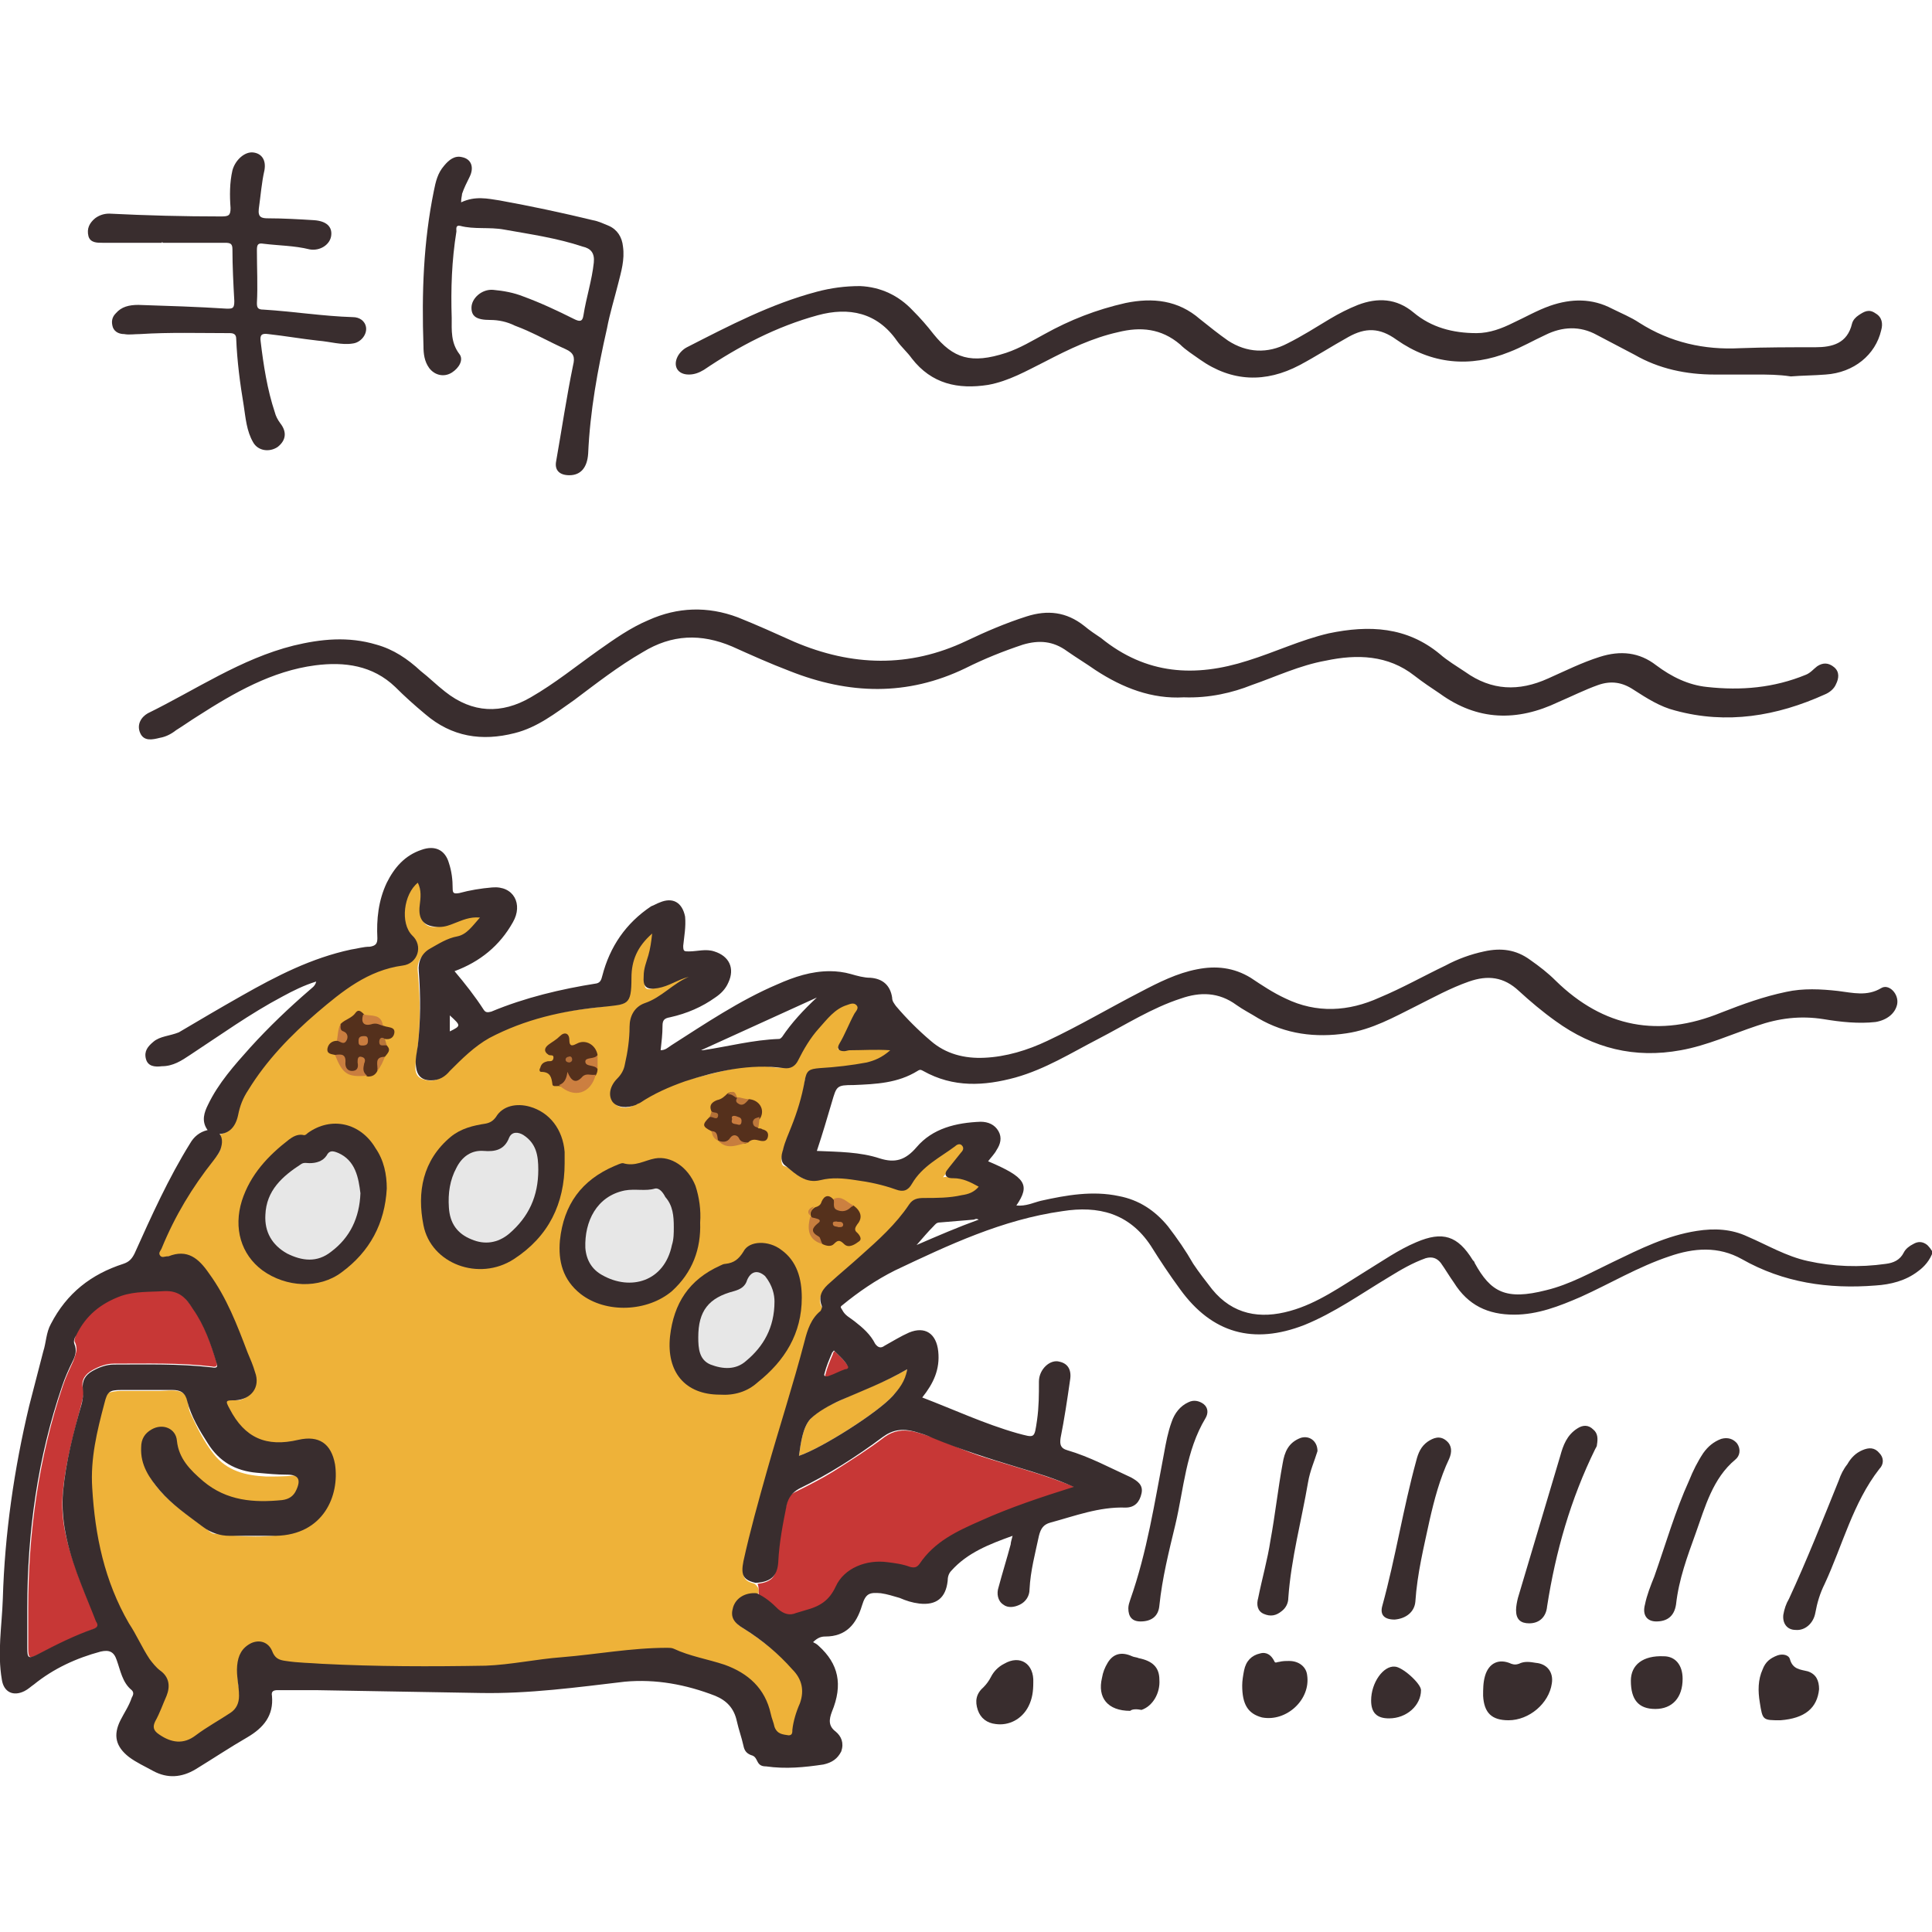 <?xml version="1.0" encoding="utf-8"?>
<!-- Generator: Adobe Illustrator 27.0.1, SVG Export Plug-In . SVG Version: 6.00 Build 0)  -->
<svg version="1.1" id="レイヤー_1" xmlns="http://www.w3.org/2000/svg" xmlns:xlink="http://www.w3.org/1999/xlink" x="0px"
	 y="0px" viewBox="0 0 205.3 205.3" style="enable-background:new 0 0 205.3 205.3;" xml:space="preserve">
<style type="text/css">
	.st0{fill:#392D2E;}
	.st1{fill:#A9A4A4;}
	.st2{fill:#EEB239;}
	.st3{fill:#C73736;}
	.st4{fill:none;}
	.st5{fill:#C43736;}
	.st6{fill:#54301C;}
	.st7{fill:#55301C;}
	.st8{fill:#55311C;}
	.st9{fill:#CC7F40;}
	.st10{fill:#C97E3F;}
	.st11{fill:#CC8040;}
	.st12{fill:#C77E3E;}
	.st13{fill:#C77D3E;}
	.st14{fill:#CD813F;}
	.st15{fill:#CA7E3F;}
	.st16{fill:#C97D3F;}
	.st17{fill:#BF793B;}
	.st18{fill:#BD773B;}
	.st19{fill:#CA813E;}
	.st20{fill:#B87539;}
	.st21{fill:#B47138;}
	.st22{fill:#CA823D;}
	.st23{fill:#E7E7E7;}
	.st24{fill:#C87C3F;}
	.st25{fill:#C97C3F;}
	.st26{fill:#B57039;}
	.st27{fill:#C77B3F;}
</style>
<g>
	<path class="st0" d="M125.8,74.1c-3.4,0.2-6.5-1-9.4-2.9c-1-0.7-2-1.3-3-2c-1.5-1.1-3-1.2-4.7-0.7c-2.1,0.7-4.1,1.5-6.1,2.5
		c-6.2,3-12.4,2.8-18.7,0.3c-2.1-0.8-4.1-1.7-6.1-2.6c-3.3-1.4-6.4-1.3-9.5,0.6c-2.6,1.5-4.9,3.3-7.3,5.1c-2,1.4-3.9,2.9-6.3,3.5
		c-3.5,0.9-6.7,0.4-9.5-2c-1.2-1-2.2-1.9-3.2-2.9c-2.4-2.3-5.4-2.7-8.5-2.3c-4.6,0.6-8.6,2.9-12.5,5.4c-0.8,0.5-1.5,1-2.3,1.5
		c-0.5,0.4-1.1,0.7-1.7,0.8c-0.8,0.2-1.7,0.4-2.1-0.5c-0.4-0.9,0.1-1.7,0.8-2.1c5.1-2.5,9.9-5.8,15.5-7.2c2.9-0.7,5.8-1,8.8-0.1
		c1.8,0.5,3.3,1.5,4.7,2.8c0.9,0.7,1.7,1.5,2.6,2.2c2.9,2.3,6,2.4,9.1,0.6c2.6-1.5,4.8-3.3,7.2-5c1.7-1.2,3.4-2.4,5.3-3.2
		c3.1-1.4,6.3-1.5,9.5-0.3c2,0.8,4,1.7,6,2.6c6.1,2.6,12.2,2.8,18.3-0.1c2.1-1,4.2-1.9,6.4-2.6c2.2-0.7,4.2-0.5,6.1,1
		c0.6,0.5,1.2,0.9,1.8,1.3c4.8,3.9,10,4.2,15.6,2.4c2.9-0.9,5.6-2.2,8.6-2.9c4.3-0.9,8.3-0.7,11.8,2.2c0.8,0.7,1.8,1.3,2.7,1.9
		c2.8,2,5.7,2.1,8.8,0.7c1.8-0.8,3.6-1.7,5.5-2.3c2.2-0.7,4.2-0.5,6,0.9c1.6,1.2,3.4,2.1,5.4,2.3c3.6,0.4,7.1,0.1,10.5-1.3
		c0.5-0.2,0.8-0.6,1.2-0.9c0.6-0.4,1.2-0.4,1.8,0.1s0.5,1.2,0.2,1.8c-0.2,0.5-0.7,0.9-1.2,1.1c-5.1,2.3-10.4,3.2-15.9,1.7
		c-1.6-0.4-3-1.3-4.4-2.2c-1.2-0.8-2.4-1-3.8-0.5c-1.4,0.5-2.8,1.2-4.2,1.8c-4.4,2.1-8.6,2-12.6-0.9c-0.9-0.6-1.8-1.2-2.7-1.9
		c-2.8-2.2-6.1-2.3-9.4-1.6c-2.8,0.5-5.3,1.7-7.9,2.6C131,73.6,128.5,74.2,125.8,74.1z"/>
	<path class="st0" d="M186.6,39.8c-1.5,0-2.9,0-4.4,0c-3,0-5.9-0.6-8.5-2.1c-1.3-0.7-2.7-1.4-4-2.1c-1.8-1-3.7-0.9-5.5,0
		c-1.3,0.6-2.5,1.3-3.8,1.8c-4.2,1.7-8.3,1.3-12-1.3c-1.8-1.3-3.3-1.3-5.1-0.3s-3.5,2.1-5.2,3c-3.6,1.9-7.2,1.8-10.6-0.6
		c-0.7-0.5-1.5-1-2.1-1.6c-2-1.7-4.2-1.9-6.6-1.3c-2.7,0.6-5.2,1.8-7.7,3.1c-2,1-3.9,2.1-6.1,2.5c-3.2,0.5-6-0.1-8.1-2.8
		c-0.5-0.7-1.1-1.2-1.6-1.9c-2.1-3-5.1-3.6-8.4-2.7c-4.4,1.2-8.4,3.3-12.1,5.8c-0.5,0.3-1,0.5-1.6,0.5c-1.2,0-1.7-0.9-1.2-1.9
		c0.2-0.4,0.6-0.8,1-1c4.5-2.3,8.9-4.6,13.8-5.9c1.5-0.4,3-0.6,4.6-0.6c2.2,0.1,4.1,1,5.6,2.6c0.8,0.8,1.5,1.6,2.2,2.5
		c2.1,2.6,4,3.2,7.7,2c1.5-0.5,2.8-1.3,4.1-2c2.7-1.5,5.5-2.6,8.6-3.3c2.9-0.6,5.6-0.3,7.9,1.7c1,0.8,2,1.6,3,2.3
		c2,1.3,4.2,1.4,6.3,0.3c1.6-0.8,3-1.7,4.5-2.6c1-0.6,2-1.1,3-1.5c2.1-0.8,4.1-0.7,5.9,0.8c1.9,1.6,4.2,2.2,6.7,2.2
		c1.4,0,2.7-0.5,3.9-1.1c1.3-0.6,2.5-1.3,3.9-1.8c2.3-0.8,4.5-0.8,6.6,0.3c1,0.5,2,0.9,2.9,1.5c3.3,2.1,6.9,2.9,10.7,2.7
		c2.7-0.1,5.3-0.1,8-0.1c1.8,0,3.4-0.4,3.9-2.5c0.1-0.4,0.4-0.7,0.7-0.9c0.6-0.4,1.1-0.7,1.8-0.2c0.7,0.4,0.8,1.1,0.6,1.8
		c-0.6,2.6-2.9,4.5-5.9,4.7c-1.2,0.1-2.5,0.1-3.7,0.2C189,39.8,187.8,39.8,186.6,39.8L186.6,39.8z"/>
	<path class="st0" d="M49,21.5c1.5-0.7,2.8-0.4,4.1-0.2c3.3,0.6,6.6,1.3,9.9,2.1c0.6,0.1,1.2,0.4,1.7,0.6c0.9,0.4,1.4,1.2,1.5,2.2
		c0.2,1.4-0.2,2.7-0.5,3.9c-0.4,1.6-0.9,3.2-1.2,4.8c-1,4.4-1.8,8.8-2,13.3c-0.1,1.5-0.8,2.3-2,2.3c-1,0-1.6-0.5-1.4-1.5
		c0.6-3.4,1.1-6.8,1.8-10.2c0.2-0.8,0.1-1.3-0.8-1.7c-1.8-0.8-3.5-1.8-5.4-2.5C53.9,34.2,53,34,52.1,34c-1.5,0-2-0.4-2-1.3
		c0-1,1.1-2,2.3-1.9c1.1,0.1,2.2,0.3,3.2,0.7c1.9,0.7,3.6,1.5,5.4,2.4c0.6,0.3,0.9,0.3,1-0.4c0.3-1.9,0.9-3.7,1.1-5.6
		c0.1-1-0.3-1.5-1.2-1.7c-2.7-0.9-5.5-1.3-8.3-1.8c-1.6-0.3-3.2,0-4.7-0.4c-0.5-0.1-0.4,0.3-0.4,0.6c-0.5,3.1-0.6,6.1-0.5,9.2
		c0,1.3-0.1,2.6,0.8,3.8c0.5,0.6,0,1.5-0.8,2s-1.8,0.3-2.4-0.5c-0.5-0.7-0.6-1.5-0.6-2.3c-0.2-5.7,0-11.1,1.1-16.5
		c0.2-1,0.4-1.9,1.1-2.7c0.5-0.6,1.1-1.1,1.9-0.9c1,0.2,1.3,1.1,0.8,2.1c-0.3,0.6-0.6,1.2-0.8,1.8C49.1,20.8,49,21,49,21.5z"/>
	<path class="st0" d="M17.2,25.8c-2.1,0-4.2,0-6.3,0c-0.6,0-1.3,0-1.5-0.7c-0.2-0.8,0.1-1.4,0.7-1.9c0.4-0.3,0.9-0.5,1.5-0.5
		c4,0.2,7.9,0.3,11.9,0.3c0.8,0,1-0.1,1-0.9c-0.1-1.3-0.1-2.7,0.2-4c0.3-1.1,1.3-2,2.2-1.9s1.4,0.8,1.2,1.9
		c-0.3,1.3-0.4,2.7-0.6,4.1c-0.1,0.9,0.3,1,1,1c1.6,0,3.3,0.1,4.9,0.2c1.3,0.1,1.9,0.7,1.8,1.6c-0.1,1-1.2,1.7-2.3,1.5
		c-1.6-0.4-3.3-0.4-4.9-0.6c-0.6-0.1-0.7,0.1-0.7,0.7c0,1.9,0.1,3.8,0,5.6c0,0.5,0.1,0.7,0.7,0.7c3.2,0.2,6.3,0.7,9.5,0.8
		c0.7,0,1.3,0.4,1.4,1.1c0.1,0.8-0.6,1.6-1.4,1.7c-1.2,0.2-2.4-0.2-3.7-0.3c-1.8-0.2-3.5-0.5-5.3-0.7c-0.7-0.1-0.9,0.1-0.8,0.8
		c0.3,2.5,0.7,5.1,1.5,7.5c0.1,0.4,0.3,0.8,0.6,1.2c0.7,0.9,0.6,1.8-0.3,2.5c-0.9,0.6-2.1,0.4-2.6-0.5c-0.7-1.2-0.8-2.6-1-3.9
		c-0.4-2.4-0.7-4.7-0.8-7.1c0-0.5-0.3-0.6-0.7-0.6c-3.2,0-6.4-0.1-9.5,0.1c-0.6,0-1.2,0.1-1.7,0c-0.5,0-1-0.2-1.2-0.7
		c-0.2-0.6-0.1-1.1,0.3-1.5c0.6-0.7,1.4-0.9,2.4-0.9c3.1,0.1,6.3,0.2,9.4,0.4c0.6,0,0.8,0,0.8-0.8c-0.1-1.8-0.2-3.7-0.2-5.5
		c0-0.6-0.2-0.7-0.8-0.7c-2.2,0-4.4,0-6.6,0C17.2,25.6,17.2,25.8,17.2,25.8z"/>
	<path class="st0" d="M121.2,172.3c-0.9,0-1.3-0.5-1.3-1.4c0-0.3,0.1-0.6,0.2-0.9c1.8-5.1,2.6-10.4,3.6-15.6
		c0.2-1.1,0.4-2.2,0.8-3.3c0.3-0.9,0.9-1.7,1.8-2.1c0.6-0.3,1.2-0.1,1.6,0.2c0.5,0.4,0.5,1,0.2,1.5c-2.1,3.5-2.3,7.5-3.2,11.3
		c-0.7,2.9-1.4,5.7-1.7,8.6C123.1,171.8,122.3,172.3,121.2,172.3z"/>
	<path class="st0" d="M162.5,172.5c-0.9,0-1.4-0.4-1.4-1.4c0-0.4,0.1-0.9,0.2-1.3c1.5-5,3-10.1,4.5-15.1c0.3-1.1,0.7-2.2,1.8-2.9
		c0.6-0.4,1.2-0.4,1.7,0.1c0.5,0.4,0.5,1,0.4,1.6c0,0.2-0.1,0.3-0.2,0.5c-2.6,5.3-4.2,10.9-5.1,16.7
		C164.3,171.8,163.6,172.5,162.5,172.5z"/>
	<path class="st0" d="M190.8,173.2c-0.9,0-1.4-0.7-1.3-1.6c0.1-0.6,0.3-1.2,0.6-1.7c1.9-4.1,3.6-8.4,5.3-12.6
		c0.2-0.6,0.5-1.2,0.9-1.7c0.4-0.7,0.9-1.2,1.6-1.5c0.7-0.3,1.3-0.3,1.8,0.3c0.5,0.5,0.5,1.2,0,1.7c-2.8,3.6-3.9,8.1-5.8,12.2
		c-0.5,1-0.8,2-1,3.1C192.7,172.5,191.8,173.3,190.8,173.2z"/>
	<path class="st0" d="M176,172.3c-1,0-1.5-0.7-1.2-1.8c0.2-1,0.6-2,1-3c1.2-3.4,2.2-6.9,3.7-10.2c0.4-1,0.9-2,1.5-2.9
		c0.5-0.7,1.1-1.2,1.9-1.5c0.7-0.2,1.3,0,1.7,0.5c0.4,0.6,0.3,1.3-0.2,1.7c-2.4,2-3.2,5-4.2,7.8c-0.9,2.5-1.8,4.9-2.1,7.6
		C177.9,171.8,177.1,172.3,176,172.3z"/>
	<path class="st0" d="M148.2,172.1c-1.1,0-1.6-0.5-1.3-1.5c1.4-5.1,2.2-10.3,3.6-15.4c0.2-0.8,0.5-1.5,1.2-2c0.6-0.4,1.3-0.7,2-0.1
		c0.6,0.5,0.6,1.2,0.3,1.9c-1,2.1-1.6,4.4-2.1,6.6c-0.6,2.8-1.3,5.6-1.5,8.6C150.3,171.3,149.4,172,148.2,172.1z"/>
	<path class="st0" d="M140,154.2c-0.3,1-0.8,2.1-1,3.3c-0.7,4.1-1.8,8.1-2.1,12.3c0,0.6-0.3,1.1-0.7,1.4c-0.6,0.5-1.2,0.6-1.9,0.3
		s-0.8-1-0.6-1.7c0.4-2,1-4.1,1.3-6.1c0.5-2.7,0.8-5.5,1.3-8.2c0.2-1.2,0.6-2.2,1.9-2.7C139.1,152.5,140,153.1,140,154.2z"/>
	<path class="st0" d="M160.3,182.8c-1.8,0-2.6-0.8-2.7-2.6c0-0.7,0-1.4,0.2-2.1c0.4-1.4,1.5-1.9,2.8-1.3c0.3,0.1,0.5,0.1,0.8,0
		c0.6-0.3,1.2-0.2,1.8-0.1c1.2,0.1,1.9,1,1.7,2.2C164.6,181,162.5,182.8,160.3,182.8z"/>
	<path class="st0" d="M132,179.1c0-0.5,0.1-1.1,0.2-1.6c0.2-1,0.8-1.6,1.7-1.8c0.7-0.2,1.2,0.2,1.5,0.8c0.1,0.3,0.3,0.1,0.5,0.1
		c0.4-0.1,0.7-0.1,1.1-0.1c1,0,1.8,0.6,1.9,1.5c0.4,2.6-2.2,5-4.8,4.5C132.6,182.1,132,181.1,132,179.1z"/>
	<path class="st0" d="M189.2,182.8c-1.9,0-1.9,0-2.2-1.9c-0.2-1.2-0.2-2.4,0.3-3.5c0.3-0.8,0.8-1.2,1.6-1.5c0.6-0.2,1.2,0,1.3,0.4
		c0.3,1.1,1.1,1.1,1.9,1.3c0.9,0.3,1.2,1,1.2,1.9C193.1,181.5,191.8,182.6,189.2,182.8z"/>
	<path class="st0" d="M120.1,181.8c-2.4,0-3.5-1.4-3-3.5c0.1-0.6,0.3-1.1,0.6-1.6c0.6-1,1.5-1.2,2.6-0.7c0.2,0.1,0.5,0.1,0.7,0.2
		c1.5,0.3,2.2,1,2.2,2.3c0.1,1.4-0.7,2.8-1.9,3.2C120.8,181.6,120.3,181.6,120.1,181.8z"/>
	<path class="st0" d="M109.8,178.8c0,0.9-0.1,1.7-0.5,2.5c-0.7,1.4-2.1,2.1-3.5,1.9c-0.9-0.1-1.6-0.6-1.9-1.5s-0.2-1.7,0.6-2.4
		c0.3-0.3,0.6-0.7,0.8-1.1c0.3-0.6,0.8-1.1,1.4-1.4C108.4,175.8,109.9,176.8,109.8,178.8z"/>
	<path class="st0" d="M178.8,178.4c0,2-1.1,3.2-2.9,3.2c-1.8,0-2.6-1-2.6-3c0-1.7,1.3-2.7,3.5-2.6C178,176,178.8,176.9,178.8,178.4z
		"/>
	<path class="st0" d="M147.6,182.6c-1.3,0-1.9-0.6-1.9-1.9c0-1.9,1.3-3.7,2.5-3.6c0.8,0,2.8,1.8,2.8,2.5
		C151,181.2,149.5,182.6,147.6,182.6z"/>
	<path class="st1" d="M22,120.2c0.3,0.1,0.6,0.3,0.9,0.4v0.1c-0.3,0.1-0.6,0-0.8-0.2C22,120.3,22,120.2,22,120.2z"/>
	<path class="st2" d="M22.8,120.7L22.8,120.7c1.5-0.3,2-0.8,2.2-2.3c0.3-1.9,1.5-3.4,2.6-4.8c3-3.7,6.4-7,10.5-9.5
		c1.3-0.8,2.7-1.4,4.2-1.5c0.8,0,1.4-0.5,1.7-1.3c0.2-0.8-0.1-1.2-0.7-1.6c-0.5-0.3-0.5-1-0.6-1.5c-0.2-1.9,0.1-3.6,1.7-5
		c0.5,1,0.5,2,0.4,3c-0.3,2,0.7,2.8,2.6,2c1-0.4,1.9-0.8,3-1c0.3,0,0.6-0.2,0.7,0.1c0.1,0.2-0.1,0.5-0.3,0.6c-0.9,1-1.7,2-3.2,2.2
		c-1,0.1-1.8,0.8-2.6,1.4c-0.5,0.4-0.7,1.1-0.6,1.8c0.3,3.1,0.3,6.3-0.2,9.4c-0.1,0.8-0.2,1.7,0.8,2c0.9,0.3,1.7,0.1,2.3-0.7
		c1.1-1.4,2.4-2.6,4-3.5c3.3-1.9,7-2.8,10.8-3.3c1.1-0.1,2.2-0.3,3.4-0.4c1-0.1,1.2-0.5,1.1-1.4c-0.1-2.3,0.4-4.4,2.2-6.1
		c0.1-0.1,0.3-0.2,0.6-0.5c0.1,1.3-0.1,2.3-0.5,3.4c-0.2,0.7-0.3,1.3-0.4,2c-0.1,1,0.3,1,1,0.8c0.8-0.3,1.7-0.4,2.5-0.9
		c0.5-0.3,1.1-0.5,1.8-0.4c0,0.3-0.2,0.4-0.4,0.5c-1.7,0.7-3,2.1-4.7,2.7c-1.1,0.4-1.5,1.2-1.5,2.4c0,1.5-0.2,3-0.6,4.5
		c-0.1,0.5-0.3,0.8-0.7,1.1c-0.8,0.7-1,1.6-0.6,2.3c0.4,0.6,1.5,0.7,2.3,0.1c2.2-1.5,4.7-2.4,7.2-3c2.4-0.6,4.9-1.3,7.3-0.9
		c1.9,0.3,2.4-0.6,3.1-1.8c0.8-1.4,1.8-2.8,3-3.9c0.6-0.5,1.3-1,2.1-1.2c0.4-0.1,0.8-0.2,1,0.1c0.3,0.4,0,0.7-0.2,1
		c-0.8,1.2-1.1,2.7-2.1,3.9c2.1,0,4.1-0.5,6.2,0c-2.5,2.1-5.4,2.1-8.2,2.3c-0.9,0.1-1.4,0.2-1.5,1.2c-0.3,2.3-1.2,4.4-2,6.5
		c-0.2,0.4-0.3,0.8-0.4,1.3c-0.1,0.4-0.1,1,0.2,1.1c1.1,0.3,1.7,1.7,3,1.4c3-0.7,5.8,0.1,8.6,0.9c0.7,0.2,1.1,0.2,1.4-0.5
		c0.6-1.1,1.5-1.9,2.6-2.6c0.8-0.5,1.5-1.1,2.3-1.6c0.3-0.2,0.7-0.4,1-0.1c0.4,0.3,0.3,0.8,0.1,1.1c-0.6,0.8-1.3,1.6-2.1,2.6
		c1.7-0.3,3,0.4,4.2,1.1c-1.3,1.5-3.2,1.5-5,1.5c-1.7-0.1-2.8,0.5-3.8,1.9c-1.9,2.6-4.5,4.6-7,6.7c-0.9,0.8-2.1,1.4-1.1,2.9
		c0.1,0.2,0,0.2-0.1,0.3c-1,0.6-1.4,1.6-1.6,2.6c-2.3,8.1-4.8,16-6.7,24.2c-0.3,1.3,0,1.7,1.1,2c0.6,0.5,0.5,1,0.1,1.5
		c-0.6-0.1-1.1,0.1-1.6,0.4c-1.1,0.8-1,2,0.1,2.7c1.9,1.2,3.7,2.6,5.3,4.2c1.4,1.4,1.7,2.9,0.9,4.7c-0.4,0.8-0.7,1.6-0.7,2.5
		s-0.4,0.7-1,0.7c-0.9,0-1.4-0.4-1.5-1.3c0-0.4-0.3-0.8-0.4-1.3c-0.5-2.6-2.2-3.9-4.4-4.8c-1.8-0.7-3.9-0.9-5.6-1.8
		c-0.2-0.1-0.5,0-0.7,0c-5.6,0.3-11.1,1-16.6,1.7c-2.5,0.3-5.1,0.2-7.6,0.3c-5.2,0.1-10.3-0.2-15.5-0.5c-0.6,0-1.2-0.2-1.7-0.2
		c-0.4,0-0.6-0.1-0.6-0.5c0-0.9-0.5-1.5-1.4-1.5s-1.6,0.5-1.9,1.4c-0.3,0.8-0.1,1.7-0.1,2.5c0,0.1,0.1,0.3,0.1,0.4
		c0.2,1.5,0.1,2.8-1.6,3.6c-1.4,0.7-2.6,1.6-3.9,2.4c-1.1,0.6-3.4,0-4.2-1c-0.3-0.4,0-0.6,0.1-0.9c0.4-0.9,0.9-1.8,1.3-2.7
		c0.6-1.3,0.4-1.9-0.8-2.8c-0.5-0.4-0.7-1-1-1.5c-1.8-3.1-3.5-6.2-4.6-9.6c-0.6-1.8-0.9-3.7-1-5.6c-0.1-1.4-0.4-2.7-0.4-4.1
		c0.1-3,0.8-5.8,1.6-8.6c0.1-0.3,0.2-0.5,0.6-0.6c0.4-0.1,0.9-0.2,1.3-0.2c1.4,0,2.8,0,4.2,0c0.8,0,1.7-0.2,2.4,0.2
		c0.7,0.4,0.5,1.4,0.8,2.1c0.7,1.5,1.4,3,2.5,4.4c1.4,1.8,3.4,2.3,5.6,2.4c1,0,1.9,0,2.9-0.1c0.3,0,0.5-0.1,0.6,0.3
		c0.4,1.7-0.6,3-2.3,3.1c-0.5,0-1.1-0.1-1.6,0c-3.3,0.4-5.7-1.3-7.9-3.4c-0.8-0.8-1.5-1.7-1.5-2.9c0-1-0.4-1.6-1.4-1.7
		c-0.8-0.1-1.8,0.8-1.9,1.7c-0.1,1.2,0.3,2.3,0.9,3.3c0.7,1.1,1.7,2.1,2.7,2.9c1.1,0.9,2.2,1.7,3.3,2.5c0.2,0.2,0.5,0.4,0.8,0.4
		c2.8,0.3,5.7,0.5,8.5-0.2c2.2-0.6,3.9-2.8,4-5.2c0-1.2,0-2.4-0.8-3.4c-0.6-0.8-1.3-1.1-2.3-0.8c-1.6,0.5-3.3,0.4-5,0
		c-0.7-0.2-1.2-0.6-1.7-1.1c-0.9-1.1-1.6-2.3-2.1-3.7c0.6,0.1,1.2,0.2,1.8,0.2c1.1-0.1,2-1.3,1.6-2.3c-1.5-4-2.8-8.2-5.6-11.6
		c-0.3-0.3-0.6-0.7-0.9-0.9c-0.5-0.4-0.9-0.5-1.5-0.2c-0.8,0.4-1.6,0.4-2.6,0.3c1.6-3.9,3.6-7.6,6.3-10.8
		C23.7,122.2,23.7,121.7,22.8,120.7z"/>
	<path class="st3" d="M80.6,169.8c0-0.5,0.1-1-0.1-1.5c1.6-0.2,2-0.8,2.1-2.4c0.1-2.3,0.6-4.5,1.1-6.6c0.1-0.4,0.4-0.5,0.7-0.7
		c1.4-0.7,2.8-1.4,4.1-2.2c1.9-1.2,3.8-2.4,5.5-3.7c1-0.7,1.9-0.8,3-0.6c2.5,0.6,4.7,1.8,7.1,2.6c3.4,1.1,7,2,10.3,3.4
		c0.2,0.1,0.4,0.1,0.5,0.4c-3.2,1.1-6.3,2.1-9.4,3.3c-2,0.8-3.9,1.7-5.7,3.1c-0.7,0.5-1.3,1.1-1.7,1.9c-0.3,0.6-0.6,0.6-1.1,0.4
		c-1.6-0.5-3.2-0.9-4.9-0.4c-1.7,0.5-2.9,1.7-3.4,3.4c-0.2,0.6-0.5,0.8-1.1,1c-1,0.2-2,0.5-3,0.9c-0.5,0.2-0.8,0.1-1.2-0.2
		C82.4,171.1,81.6,170.3,80.6,169.8z"/>
	<g>
		<path class="st0" d="M18,133.8C17.9,133.8,18,133.8,18,133.8L18,133.8z"/>
		<path class="st3" d="M8.6,168.2c-1.2-3.2-2.3-6.4-1.9-9.8c0.3-3.2,1.2-6.3,2-9.4c0.1-0.5,0.3-1,0.1-1.5c-0.2-0.9,0.3-1.5,1-1.9
			s1.5-0.7,2.3-0.7c3.5,0,7-0.1,10.4,0.3c0.4,0.1,0.7,0,0.5-0.5c-0.6-2-1.3-4-2.5-5.7c-0.8-1.1-1.4-2-3.1-1.9c-1.5,0.1-3,0-4.5,0.5
			c-2.2,0.7-3.8,2.1-4.8,4.2c-0.1,0.3-0.3,0.6-0.1,0.9c0.3,0.7,0,1.3-0.2,1.9c-0.4,0.9-0.8,1.7-1.1,2.6C4.1,154.9,3,162.9,3,170.9
			c0,1.4,0,2.8,0,4.2c0,1.1,0.1,1.2,1.1,0.7c1.9-1,3.8-1.9,5.9-2.7c0.6-0.2,0.5-0.5,0.3-0.9C9.7,170.9,9.1,169.5,8.6,168.2z"/>
	</g>
	<g>
		<path class="st4" d="M8.6,168.2c-1.2-3.2-2.3-6.4-1.9-9.8c0.3-3.2,1.2-6.3,2-9.4c0.1-0.5,0.3-1,0.1-1.5c-0.2-0.9,0.3-1.5,1-1.9
			s1.5-0.7,2.3-0.7c3.5,0,7-0.1,10.4,0.3c0.4,0.1,0.7,0,0.5-0.5c-0.6-2-1.3-4-2.5-5.7c-0.8-1.1-1.4-2-3.1-1.9c-1.5,0.1-3,0-4.5,0.5
			c-2.2,0.7-3.8,2.1-4.8,4.2c-0.1,0.3-0.3,0.6-0.1,0.9c0.3,0.7,0,1.3-0.2,1.9c-0.4,0.9-0.8,1.7-1.1,2.6C4.1,154.9,3,162.9,3,170.9
			c0,1.4,0,2.8,0,4.2c0,1.1,0.1,1.2,1.1,0.7c1.9-1,3.8-1.9,5.9-2.7c0.6-0.2,0.5-0.5,0.3-0.9C9.7,170.9,9.1,169.5,8.6,168.2z"/>
		<path class="st2" d="M86.1,150.8c-0.8,0.9-1,2.5-1.2,3.9c2.4-0.8,8.4-4.6,10-6.4c0.7-0.8,1.4-1.5,1.5-2.8
			c-2.4,1.4-4.8,2.2-7.1,3.3C88.2,149.3,86.9,149.9,86.1,150.8z"/>
	</g>
	<g>
		<path class="st4" d="M74.6,111.7c2.7-0.4,5.4-1.1,8.1-1.2c0.1,0,0.3-0.1,0.3-0.2c1-1.6,2.3-2.9,3.6-4.3l-12.3,5.6
			C74.6,111.7,74.6,111.7,74.6,111.7z"/>
		<path class="st4" d="M86.1,150.8c-0.8,0.9-1,2.5-1.2,3.9c2.4-0.8,8.4-4.6,10-6.4c0.7-0.8,1.4-1.5,1.5-2.8
			c-2.4,1.4-4.8,2.2-7.1,3.3C88.2,149.3,86.9,149.9,86.1,150.8z"/>
		<path class="st4" d="M103.4,129.6c-1.2,0.1-2.4,0.2-3.6,0.3c-0.3,0-0.5,0.2-0.7,0.4c-0.5,0.6-1.1,1.3-1.8,2c2.3-1,4.4-1.9,6.5-2.8
			C103.7,129.4,103.5,129.4,103.4,129.6z"/>
		<path class="st4" d="M8.6,168.2c-1.2-3.2-2.3-6.4-1.9-9.8c0.3-3.2,1.2-6.3,2-9.4c0.1-0.5,0.3-1,0.1-1.5c-0.2-0.9,0.3-1.5,1-1.9
			s1.5-0.7,2.3-0.7c3.5,0,7-0.1,10.4,0.3c0.4,0.1,0.7,0,0.5-0.5c-0.6-2-1.3-4-2.5-5.7c-0.8-1.1-1.4-2-3.1-1.9c-1.5,0.1-3,0-4.5,0.5
			c-2.2,0.7-3.8,2.1-4.8,4.2c-0.1,0.3-0.3,0.6-0.1,0.9c0.3,0.7,0,1.3-0.2,1.9c-0.4,0.9-0.8,1.7-1.1,2.6C4.1,154.9,3,162.9,3,170.9
			c0,1.4,0,2.8,0,4.2c0,1.1,0.1,1.2,1.1,0.7c1.9-1,3.8-1.9,5.9-2.7c0.6-0.2,0.5-0.5,0.3-0.9C9.7,170.9,9.1,169.5,8.6,168.2z"/>
		<path class="st5" d="M88.7,143.6c-0.1,0-0.2,0.2-0.2,0.3c-0.3,0.7-0.6,1.4-0.8,2.2c-0.1,0.4,0.3,0.3,0.5,0.2
			c0.6-0.2,1.1-0.5,1.7-0.7c0.2-0.1,0.4-0.2,0.3-0.3C89.8,144.6,89.2,144.1,88.7,143.6z"/>
	</g>
	<path class="st0" d="M204.8,132.3c-0.5-0.4-1-0.4-1.5-0.1c-0.4,0.2-0.8,0.5-1,0.9c-0.4,0.8-1.1,1.1-1.9,1.2
		c-2.8,0.4-5.6,0.3-8.3-0.3c-2.3-0.5-4.3-1.7-6.4-2.6c-1.7-0.8-3.5-0.9-5.4-0.6c-3.2,0.5-6,1.9-8.9,3.3c-2.3,1.1-4.6,2.4-7.1,3
		c-4.3,1.1-5.9,0.2-7.6-2.9c0-0.1-0.1-0.2-0.2-0.3c-1.6-2.6-3.2-3.1-6-1.9c-1.9,0.8-3.6,2-5.4,3.1c-2.6,1.6-5.1,3.4-8,4.2
		c-3.2,0.9-6.1,0.4-8.3-2.3c-0.7-0.9-1.4-1.8-2-2.7c-0.8-1.4-1.7-2.7-2.7-4c-1.4-1.7-3.1-2.8-5.2-3.2c-2.8-0.6-5.6-0.1-8.3,0.5
		c-0.8,0.2-1.6,0.6-2.6,0.5c1.5-2.2,1-3-3-4.7c0.3-0.4,0.7-0.8,0.9-1.2c0.4-0.6,0.6-1.3,0.2-2s-1.1-1-1.9-1
		c-2.6,0.1-5.1,0.7-6.8,2.7c-1.2,1.4-2.3,1.7-3.9,1.2c-2.1-0.7-4.4-0.7-6.7-0.8c0.6-1.8,1.1-3.5,1.6-5.2s0.5-1.8,2.3-1.8
		c2.4-0.1,4.7-0.2,6.8-1.5c0.3-0.2,0.4-0.1,0.6,0c3.2,1.8,6.5,1.6,9.8,0.7c3.2-0.9,5.9-2.6,8.8-4.1s5.7-3.3,8.8-4.3
		c2-0.7,4-0.7,5.9,0.7c0.7,0.5,1.5,0.9,2.3,1.4c2.9,1.7,6.1,2.1,9.4,1.6c2.7-0.4,5-1.7,7.4-2.9c1.8-0.9,3.6-1.9,5.6-2.6
		s3.7-0.5,5.3,1c1.2,1.1,2.5,2.2,3.9,3.2c4,2.9,8.4,4,13.3,3.1c2.8-0.5,5.4-1.7,8.1-2.6c2.3-0.8,4.6-1.1,7.1-0.7
		c1.8,0.3,3.7,0.5,5.5,0.3c1.2-0.2,2.1-0.9,2.3-1.9c0.2-1.1-0.9-2.2-1.7-1.7c-1.5,0.9-3,0.5-4.6,0.3c-1.8-0.2-3.7-0.3-5.5,0.1
		c-2.4,0.5-4.6,1.3-6.9,2.2c-6.6,2.7-12.5,1.6-17.6-3.4c-0.8-0.8-1.7-1.5-2.7-2.2c-1.5-1.1-3.1-1.3-4.9-0.9
		c-1.4,0.3-2.8,0.8-4.1,1.5c-2.3,1.1-4.6,2.4-7,3.4c-3.3,1.5-6.7,1.7-10,0.1c-1.3-0.6-2.5-1.4-3.7-2.2c-1.8-1.1-3.7-1.3-5.7-0.9
		c-2.1,0.4-4.1,1.4-6,2.4c-3.3,1.7-6.5,3.6-9.9,5.2c-2.1,1-4.4,1.7-6.7,1.8c-2.1,0.1-4.1-0.4-5.7-1.8c-1.3-1.1-2.6-2.4-3.7-3.7
		c-0.2-0.3-0.4-0.5-0.4-0.9c-0.2-1.3-1-2-2.3-2.1c-0.7,0-1.4-0.2-2.1-0.4c-0.7-0.2-1.5-0.3-2.2-0.3c-2,0-3.8,0.6-5.6,1.4
		c-4,1.7-7.7,4.2-11.3,6.5c-0.3,0.2-0.6,0.5-1.1,0.5c0.1-0.9,0.2-1.7,0.2-2.6c0-0.6,0.2-0.8,0.8-0.9c1.8-0.4,3.4-1.1,4.8-2.1
		c0.6-0.4,1.1-0.9,1.4-1.6c0.7-1.5,0.1-2.8-1.5-3.3c-0.9-0.3-1.8,0-2.7,0c-0.5,0-0.6,0-0.6-0.6c0.1-1,0.3-2,0.2-3.1
		c-0.3-1.5-1.3-2.1-2.7-1.5c-0.3,0.1-0.6,0.3-0.9,0.4c-2.7,1.8-4.4,4.3-5.2,7.4c-0.1,0.4-0.2,0.7-0.6,0.8c-3.8,0.6-7.6,1.5-11.2,3
		c-0.4,0.1-0.6,0.1-0.8-0.2c-0.9-1.4-2-2.8-3.1-4.1c2.7-1,4.8-2.7,6.2-5.2c1.1-1.9,0.1-3.9-2.2-3.7c-1.2,0.1-2.4,0.3-3.5,0.6
		c-0.6,0.1-0.7,0-0.7-0.5c0-0.9-0.1-1.8-0.4-2.7c-0.4-1.4-1.5-1.9-2.9-1.4c-1.8,0.6-2.9,1.9-3.7,3.5c-0.9,1.9-1.1,3.9-1,5.9
		c0,0.6-0.2,0.8-0.8,0.9c-0.7,0-1.3,0.2-2,0.3c-4.2,0.9-7.9,2.8-11.6,4.9c-2.3,1.3-4.5,2.6-6.7,3.9c-1,0.4-2,0.4-2.7,1
		c-0.6,0.5-1,1-0.8,1.8s0.9,0.9,1.7,0.8c1.2,0,2.1-0.6,3-1.2c3.2-2.1,6.4-4.4,9.8-6.2c1.1-0.6,2.3-1.2,3.6-1.6
		c-0.1,0.5-0.5,0.7-0.7,0.9c-2.2,1.9-4.3,3.9-6.3,6.1c-1.7,1.9-3.4,3.8-4.5,6.1c-0.4,0.8-0.7,1.7-0.1,2.6c0.2,0.3,0.6,0.5,0.9,0.5
		c1.3,0.1,2.1-0.6,2.4-2c0.2-1,0.5-1.8,1.1-2.7c1.9-3.1,4.5-5.8,7.3-8.2c2.7-2.3,5.4-4.5,9.1-5c1.6-0.2,2.2-2.1,1-3.2
		c-1.3-1.3-0.9-4.4,0.6-5.6c0.4,0.8,0.3,1.6,0.2,2.4c-0.2,1.6,0.5,2.3,2.1,2.3c0.6,0,1.1-0.2,1.6-0.4c0.8-0.3,1.6-0.7,2.7-0.6
		c-0.8,0.9-1.4,1.8-2.4,2c-1.1,0.2-2,0.8-2.9,1.3s-1.3,1.4-1.2,2.4c0.2,2.6,0.2,5.3-0.1,7.9c-0.1,0.7-0.3,1.5-0.2,2.2
		c0.1,1,0.6,1.5,1.6,1.5c0.9,0,1.5-0.4,2-1c1.3-1.3,2.6-2.6,4.2-3.5c3.8-2,7.8-2.9,12-3.3c2.7-0.3,3.1-0.1,3.1-3.1
		c0-1.8,0.6-3.3,2.2-4.7c-0.1,0.9-0.2,1.6-0.4,2.3c-0.2,0.7-0.5,1.4-0.5,2.2c-0.1,1.2,0.3,1.5,1.5,1.3s2.1-0.9,3.3-1.2
		c-1.7,0.7-2.9,2.2-4.7,2.8c-1.1,0.4-1.6,1.4-1.6,2.5c0,1.3-0.2,2.7-0.5,4c-0.1,0.6-0.4,1.1-0.8,1.5c-0.8,0.8-1,1.8-0.5,2.5
		c0.5,0.6,1.5,0.7,2.5,0.3c0.1-0.1,0.2-0.1,0.4-0.2c1.5-1,3.1-1.7,4.8-2.3c3.4-1.1,6.9-1.9,10.5-1.4c0.7,0.1,1.2-0.2,1.5-0.8
		c0.6-1.2,1.3-2.4,2.2-3.4c0.9-1,1.7-2.1,3-2.5c0.3-0.1,0.7-0.3,1,0s0,0.6-0.2,0.9c-0.6,1.1-1,2.2-1.6,3.2c-0.3,0.5-0.1,0.8,0.5,0.8
		c0.2,0,0.4-0.1,0.6-0.1c1.4,0,2.7-0.1,4.3,0c-0.9,0.8-1.7,1.1-2.5,1.3c-1.6,0.3-3.3,0.5-5,0.6c-1.1,0.1-1.4,0.2-1.6,1.4
		c-0.3,1.7-0.8,3.3-1.4,4.8c-0.3,0.8-0.7,1.6-0.9,2.5c-0.2,0.6-0.3,1.3,0.3,1.7c1.1,0.9,2.1,1.9,3.7,1.5c1.2-0.3,2.4-0.2,3.7,0
		c1.5,0.2,2.9,0.5,4.3,1c0.8,0.3,1.3,0.1,1.7-0.6c1.1-1.9,3-2.8,4.6-4c0.2-0.2,0.5-0.3,0.7-0.1c0.3,0.3,0.1,0.6-0.1,0.8
		c-0.4,0.5-0.8,1-1.2,1.5c-0.2,0.3-0.5,0.5-0.4,0.9c0.2,0.3,0.5,0.3,0.8,0.3c1,0,1.8,0.4,2.7,0.9c-0.5,0.6-1.1,0.8-1.8,0.9
		c-1.3,0.3-2.7,0.3-4,0.3c-0.7,0-1.2,0.1-1.6,0.7c-1.4,2.1-3.3,3.8-5.1,5.4c-1.1,1-2.2,1.9-3.3,2.9c-0.7,0.6-1.3,1.3-0.9,2.4
		c0.1,0.2,0,0.4-0.1,0.6c-1,0.8-1.4,2-1.7,3.2c-1.2,4.6-2.7,9.2-4,13.8c-0.9,3.2-1.8,6.4-2.5,9.6c-0.3,1.5,0,2,1.3,2.3
		c1.6-0.1,2.3-0.7,2.4-2.2c0.1-2.1,0.5-4.1,0.9-6.1c0.2-0.8,0.6-1.3,1.3-1.7c3.1-1.5,6.1-3.4,8.9-5.5c1.1-0.8,2.1-0.9,3.3-0.6
		c0.7,0.2,1.4,0.4,2,0.7c2.9,1.2,6,2.2,9,3.1c2,0.6,4,1.2,6,2.1c-3.5,1.1-6.8,2.2-9.9,3.6c-2.5,1.1-4.9,2.2-6.5,4.6
		c-0.3,0.4-0.6,0.4-1,0.3c-0.8-0.3-1.6-0.4-2.4-0.5c-2.2-0.3-4.6,0.6-5.5,2.6c-0.7,1.5-1.7,2.1-3.2,2.5c-0.3,0.1-0.7,0.2-1,0.3
		c-0.7,0.3-1.3,0.1-1.9-0.4c-0.7-0.7-1.4-1.3-2.3-1.7c-1.2-0.1-2.2,0.5-2.5,1.5s0,1.6,1.2,2.3c1.9,1.2,3.6,2.6,5.1,4.3
		c1,1,1.3,2.2,0.8,3.6c-0.4,0.9-0.7,1.9-0.8,2.8c0,0.3,0,0.6-0.4,0.6c-0.6-0.1-1.2-0.1-1.5-0.9c-0.1-0.5-0.3-0.9-0.4-1.4
		c-0.6-2.7-2.4-4.3-4.9-5.2c-1.8-0.6-3.7-0.9-5.4-1.7c-0.2-0.1-0.5-0.1-0.7-0.1c-3.8,0-7.5,0.7-11.2,1c-2.7,0.2-5.4,0.8-8.1,0.9
		c-5.8,0.1-11.6,0.1-17.4-0.2c-1.3-0.1-2.5-0.1-3.8-0.3c-0.8-0.1-1.2-0.3-1.5-1.1c-0.4-0.9-1.3-1.2-2.2-0.8c-1,0.5-1.4,1.3-1.5,2.4
		c-0.1,1.1,0.2,2.1,0.2,3.2c0,0.8-0.3,1.4-0.9,1.8c-1.2,0.8-2.5,1.5-3.7,2.4c-1.3,1-2.6,0.8-3.9-0.1c-0.6-0.4-0.7-0.8-0.4-1.4
		c0.5-0.9,0.8-1.8,1.2-2.7c0.4-1,0.3-2-0.7-2.7c-0.4-0.3-0.8-0.8-1.1-1.2c-0.8-1.2-1.4-2.6-2.2-3.8c-2.6-4.5-3.6-9.3-3.9-14.4
		c-0.2-3.1,0.5-6,1.3-9c0.3-1.2,0.5-1.4,1.8-1.4c1.8,0,3.6,0,5.4,0c0.9,0,1.4,0.3,1.6,1.2c0.4,1.6,1.3,3.1,2.2,4.5
		c1.2,1.9,2.9,2.9,5.2,3.1c1.1,0.1,2.1,0.2,3.2,0.2c1.2,0,1.5,0.5,1,1.6c-0.3,0.7-0.8,1-1.5,1.1c-3,0.3-5.9,0.1-8.4-2
		c-1.4-1.2-2.6-2.4-2.8-4.3c-0.1-1.3-1.5-1.9-2.7-1.2c-0.7,0.4-1.1,1-1.1,1.9c-0.1,1.9,0.9,3.3,2,4.6c1.3,1.5,2.9,2.6,4.5,3.8
		c0.9,0.7,1.9,1,2.9,1c1.6,0,3.3,0,4.9,0c5.1-0.1,6.8-4.3,6.3-7.6c-0.4-2.2-1.7-3.1-3.9-2.6c-3.4,0.8-5.7-0.2-7.3-3.3
		c-0.5-0.9-0.4-0.9,0.6-0.9c1.7-0.1,2.7-1.4,2.1-3c-0.2-0.7-0.5-1.4-0.8-2.1c-1.1-2.9-2.2-5.8-4.1-8.4c-1.1-1.6-2.3-2.6-4.3-1.8l0,0
		c0,0,0,0-0.1,0c-0.3,0-0.6,0.2-0.8-0.1c-0.2-0.3,0.1-0.5,0.2-0.8c1.4-3.4,3.2-6.4,5.5-9.3c0.3-0.4,0.7-0.9,0.8-1.4
		c0.2-0.7,0.1-1.4-0.6-1.7c-0.3,0-0.6-0.2-0.9-0.1c-0.8,0.2-1.4,0.7-1.8,1.4c-2.3,3.7-4.1,7.7-5.9,11.7c-0.3,0.6-0.6,0.9-1.2,1.1
		c-3.4,1.1-6,3.1-7.7,6.4c-0.5,0.9-0.5,2-0.8,2.9c-0.5,1.9-1,3.9-1.5,5.8c-1.6,6.7-2.6,13.6-2.8,20.5c-0.1,2.9-0.6,5.7-0.1,8.6
		c0.2,1.3,1.2,1.8,2.4,1.2c0.4-0.2,0.7-0.5,1-0.7c2.1-1.7,4.5-2.8,7.1-3.5c0.9-0.2,1.4,0,1.7,0.9c0.4,1.1,0.6,2.4,1.6,3.2
		c0.3,0.3,0.1,0.6,0,0.8c-0.3,0.9-0.8,1.6-1.2,2.4c-0.8,1.6-0.5,2.8,0.9,3.9c0.8,0.6,1.7,1,2.6,1.5c1.5,0.8,3,0.7,4.5-0.2
		c1.8-1.1,3.6-2.3,5.5-3.4c1.7-1,2.8-2.3,2.6-4.4c-0.1-0.5,0.2-0.6,0.6-0.6c1.4,0,2.7,0,4.1,0c5.8,0.1,11.6,0.2,17.4,0.3
		c5.2,0.1,10.3-0.6,15.4-1.2c3.3-0.3,6.5,0.3,9.6,1.5c1.2,0.5,2,1.3,2.3,2.7c0.2,0.9,0.5,1.7,0.7,2.6c0.1,0.5,0.3,0.8,0.8,1
		c0.4,0.1,0.5,0.3,0.7,0.7s0.5,0.5,0.9,0.5c2.1,0.3,4.1,0.1,6.1-0.2c0.9-0.2,1.5-0.6,1.9-1.4c0.3-0.9,0-1.6-0.6-2.1
		c-0.8-0.6-0.7-1.3-0.4-2.1c1.2-2.9,0.7-5.1-1.4-7c-0.2-0.2-0.4-0.3-0.6-0.4c0.5-0.5,0.9-0.6,1.3-0.6c2.2,0,3.3-1.3,3.9-3.3
		c0.4-1.3,0.8-1.4,2-1.3c0.7,0.1,1.3,0.3,2,0.5c0.7,0.3,1.3,0.5,2.1,0.6c1.8,0.2,2.8-0.6,3-2.4c0-0.4,0.1-0.8,0.4-1.1
		c1.7-1.9,4-2.8,6.5-3.7c-0.1,0.4-0.2,0.7-0.2,0.9c-0.4,1.5-0.9,3.1-1.3,4.6c-0.2,0.6-0.1,1.4,0.5,1.8c0.5,0.4,1.2,0.3,1.8,0
		c0.6-0.3,1-0.9,1-1.6c0.1-2,0.6-3.8,1-5.7c0.2-0.8,0.5-1.2,1.2-1.4c2.6-0.7,5.2-1.7,8-1.6c1,0,1.5-0.6,1.7-1.5s-0.4-1.3-1.1-1.7
		c-2.2-1-4.4-2.2-6.8-2.9c-0.7-0.2-0.8-0.6-0.7-1.3c0.4-2,0.7-4,1-6.1c0.2-1.1-0.2-1.8-1.1-2c-1-0.3-2.2,0.8-2.2,2.1
		c0,1.4,0,2.7-0.2,4.1c-0.3,2-0.2,1.9-2.1,1.4c-3.5-1-6.7-2.5-10.1-3.8c1.2-1.5,1.9-3,1.7-4.9c-0.2-1.9-1.4-2.7-3.1-2
		c-0.9,0.4-1.7,0.9-2.6,1.4c-0.4,0.3-0.7,0.2-1-0.2c-0.5-1-1.3-1.7-2.2-2.4c-0.5-0.4-1-0.6-1.3-1.2c-0.1-0.2-0.3-0.3,0-0.5
		c1.7-1.4,3.6-2.7,5.6-3.7c5.7-2.7,11.4-5.4,17.8-6.3c3.8-0.6,7.1,0.2,9.4,3.7c1,1.6,2,3.1,3.1,4.6c3.4,4.7,7.8,5.9,13.2,3.8
		c3.2-1.3,6-3.3,9-5.1c1.3-0.8,2.5-1.5,3.9-2c0.7-0.2,1.2,0,1.6,0.5c0.5,0.7,0.9,1.4,1.4,2.1c1.5,2.4,3.6,3.4,6.4,3.4
		c2.5,0,4.8-0.9,7.1-1.9c3.1-1.4,6.1-3.2,9.4-4.3c2.6-0.9,5.2-1.1,7.7,0.3c4.4,2.5,9.2,3.2,14.2,2.8c1.6-0.1,3.2-0.5,4.5-1.5
		c0.7-0.5,1.3-1.2,1.6-2.1C205.4,133.2,205.3,132.8,204.8,132.3z M47.8,109.6v-1.7C49,109,49,109,47.8,109.6z M83.1,110.2
		c-0.1,0.1-0.2,0.2-0.3,0.2c-2.8,0.1-5.4,0.8-8.1,1.2c0,0-0.1,0-0.2,0l12.3-5.6C85.4,107.3,84.1,108.7,83.1,110.2z M9.9,173.1
		c-2,0.7-4,1.7-5.9,2.7c-1,0.5-1.1,0.4-1.1-0.7c0-1.4,0-2.8,0-4.2c0-8.1,1.1-16,3.7-23.6c0.3-0.9,0.7-1.8,1.1-2.6
		c0.3-0.6,0.5-1.2,0.2-1.9c-0.1-0.3,0-0.6,0.2-0.9c1-2.1,2.6-3.4,4.8-4.2c1.5-0.5,3-0.4,4.5-0.5c1.7-0.1,2.4,0.8,3.1,1.9
		c1.2,1.7,1.9,3.7,2.5,5.7c0.2,0.5,0,0.6-0.5,0.5c-3.5-0.4-7-0.3-10.4-0.3c-0.8,0-1.6,0.3-2.3,0.7s-1.1,1-1,1.9c0.1,0.5,0,1-0.1,1.5
		c-0.9,3.1-1.7,6.2-2,9.4c-0.3,3.4,0.7,6.7,1.9,9.8c0.5,1.3,1.1,2.7,1.6,4C10.4,172.6,10.5,172.9,9.9,173.1z M96.4,145.5
		c-0.2,1.3-0.9,2.1-1.5,2.8c-1.6,1.8-7.6,5.6-10,6.4c0.2-1.4,0.4-3,1.2-3.9c0.8-0.8,2.1-1.5,3.2-2C91.6,147.8,94,146.9,96.4,145.5z
		 M90.1,145.2c0.1,0.2-0.1,0.3-0.3,0.3c-0.6,0.2-1.1,0.5-1.7,0.7c-0.2,0.1-0.6,0.1-0.5-0.2c0.2-0.8,0.5-1.5,0.8-2.2
		c0-0.1,0.2-0.2,0.2-0.3C89.2,144.1,89.8,144.6,90.1,145.2z M97.4,132.3c0.7-0.8,1.2-1.4,1.8-2c0.2-0.2,0.3-0.4,0.7-0.4
		c1.2-0.1,2.4-0.2,3.6-0.3c0.2-0.1,0.3-0.1,0.5,0C101.8,130.4,99.7,131.3,97.4,132.3z"/>
	<path class="st0" d="M60,123.6c0,4.3-1.7,7.8-5.4,10.2s-8.8,0.5-9.6-3.6c-0.7-3.5-0.1-6.9,2.9-9.4c1.1-0.9,2.4-1.2,3.7-1.4
		c0.5-0.1,0.8-0.3,1.1-0.7c0.7-1.2,2.2-1.5,3.6-1.1c2.1,0.6,3.5,2.4,3.7,4.8C60,122.8,60,123.2,60,123.6z"/>
	<path class="st0" d="M41.1,126.3c-0.2,3.7-1.8,6.7-4.8,8.9c-2.4,1.8-5.9,1.6-8.4-0.2c-2.3-1.7-3.1-4.5-2.2-7.4
		c0.9-2.8,2.8-4.8,5-6.5c0.4-0.3,0.9-0.6,1.5-0.5c0.2,0.1,0.4-0.1,0.5-0.2c2.5-1.8,5.6-1.1,7.2,1.6
		C40.8,123.3,41.1,124.8,41.1,126.3z"/>
	<path class="st0" d="M74.4,129.9c0.1,2.8-0.8,5.3-3,7.3c-2.6,2.2-7,2.4-9.7,0.3c-1.9-1.5-2.4-3.5-2.2-5.7c0.4-3.8,2.3-6.4,5.8-7.9
		c0.3-0.1,0.6-0.3,0.9-0.3c1.3,0.4,2.3-0.3,3.4-0.5c1.7-0.3,3.5,0.9,4.3,2.9C74.3,127.2,74.5,128.6,74.4,129.9z"/>
	<path class="st0" d="M76.5,148.2c-3.7,0-5.7-2.4-5.3-6.2c0.4-3.5,2-6,5.3-7.5c0.2-0.1,0.4-0.2,0.6-0.2c0.9-0.1,1.4-0.5,1.9-1.3
		c0.6-1.2,2.7-1.2,4-0.2c1.7,1.2,2.2,3.1,2.2,5.1c0,3.8-1.8,6.7-4.7,9C79.4,147.9,78,148.3,76.5,148.2z"/>
	<path class="st6" d="M40.1,113.8c-0.2,0.4-0.5,0.6-1,0.6c-0.7-0.2-0.6-0.9-0.6-1.5c-0.3,0.2-0.3,0.4-0.4,0.6
		c-0.2,0.4-0.5,0.5-0.9,0.4c-0.4,0-0.6-0.3-0.7-0.6c-0.1-0.6-0.4-1-0.9-1.2c-0.4-0.1-0.9-0.1-0.8-0.7c0.1-0.5,0.5-0.8,1-0.8
		c0.5-0.2,0.9-0.3,0.4-0.9c-0.2-0.2-0.1-0.6,0-0.9c0.5-0.5,1.2-0.6,1.6-1.2c0.3-0.4,0.6-0.1,0.9,0.2c0,0.7,0.4,0.9,1,0.7
		c0.4-0.1,0.8,0.1,1,0.5c0.1,0,0.3,0.1,0.4,0.1c0.4,0.1,0.9,0.1,0.8,0.7c-0.1,0.5-0.5,0.7-1,0.6c-0.6,0.4,0.1,0.4,0.2,0.7
		c0.5,0.5,0.1,0.8-0.2,1.2C40.2,112.6,40.3,113.2,40.1,113.8z"/>
	<path class="st7" d="M75.6,120.2c-1-0.5-1-0.7-0.2-1.5c0.3-0.1,0.7-0.2,0.2-0.6c-0.3-0.7,0.1-1,0.6-1.2c0.5-0.1,0.8-0.4,1.1-0.7
		c0.5-0.3,0.8,0,1,0.4l0,0c0.3,0.7,0.8,0.4,1.3,0.2c1.1,0.1,1.7,1.1,1.2,2c-0.2,0.3-0.8,0.6-0.2,1.1c0.1,0,0.3,0,0.4,0.1
		c0.4,0.1,0.7,0.3,0.6,0.8s-0.5,0.5-0.9,0.4s-0.8-0.2-1.2,0.2c-0.2,0.1-0.5,0.2-0.7,0c-0.6-0.4-1.1-0.5-1.7,0
		c-0.3,0.2-0.6-0.1-0.9-0.3l0,0C76,120.8,76.1,120.3,75.6,120.2z"/>
	<path class="st6" d="M63.5,113.6c0,0.3-0.1,0.5-0.2,0.7c-0.9,0.2-1.6,1.1-2.7,0.6c-0.5-0.2-0.6,0.7-1.2,0.5c-0.3,0-0.7,0.1-0.7-0.2
		c-0.1-0.7-0.2-1.3-1.2-1.3c-0.2,0-0.2-0.3-0.1-0.4c0.1-0.4,0.3-0.6,0.7-0.7c0.2-0.1,0.6,0.1,0.7-0.3c0.1-0.5-0.3-0.3-0.5-0.4
		c-0.6-0.4-0.4-0.8,0-1.1c0.4-0.3,0.8-0.5,1.2-0.9c0.5-0.5,1-0.3,1,0.4c0,0.8,0.4,0.6,0.8,0.4c0.9-0.5,2,0.1,2.2,1.2
		c-0.1,0.4-0.5,0.5-0.9,0.7C63,113.1,63.4,113.2,63.5,113.6z"/>
	<path class="st8" d="M90.7,128.1c0.8,0.6,1,1.3,0.4,2c-0.2,0.3-0.4,0.6,0,0.9c0.3,0.3,0.5,0.7,0.2,0.9c-0.4,0.3-1.1,0.8-1.6,0.3
		s-0.7-0.4-1.1,0c-0.3,0.3-0.8,0.2-1.2,0c-0.3-0.3-0.6-0.6-0.9-1c-0.2-0.2-0.4-0.6-0.1-0.8c0.4-0.5,0-0.8-0.2-1.1l0,0
		c-0.2-0.5,0.1-0.8,0.4-1c0.3-0.1,0.6-0.2,0.7-0.6c0.3-0.7,0.8-0.8,1.3-0.2C89,128.8,89.8,128.4,90.7,128.1z"/>
	<path class="st9" d="M59.4,115.3c0.6-0.2,0.8-0.7,0.9-1.4c0.4,1,0.9,1.3,1.6,0.5c0.4-0.4,0.9-0.1,1.4-0.2
		C62.8,116.2,61,116.8,59.4,115.3z"/>
	<path class="st10" d="M35.6,112.1c0.7-0.1,1.2-0.1,1.1,0.9c0,0.4,0.2,0.8,0.7,0.8c0.6,0,0.7-0.4,0.6-0.9c0-0.3,0-0.7,0.4-0.6
		c0.5,0.1,0.4,0.5,0.3,0.7c-0.1,0.5-0.2,0.9,0.3,1.3C36.9,114.5,36.4,114.1,35.6,112.1z"/>
	<path class="st11" d="M90.7,128.1c-0.1,0.1-0.2,0.1-0.3,0.2c-0.4,0.4-0.9,0.5-1.4,0.3c-0.6-0.2-0.3-0.8-0.4-1.2
		C89.5,127,90,127.8,90.7,128.1z"/>
	<path class="st12" d="M86.1,129.3c0.2,0.1,0.4,0.1,0.7,0.2c0.4,0.1,0.4,0.3,0.1,0.5c-0.6,0.5-0.8,0.9,0.1,1.4
		c0.2,0.1,0.2,0.5,0.4,0.8C86,131.8,85.7,130.8,86.1,129.3z"/>
	<path class="st13" d="M76.3,121.2c0.5,0.2,1,0.2,1.3-0.3c0.3-0.4,0.7-0.3,0.9,0c0.2,0.5,0.6,0.5,1.1,0.5
		C78.4,121.6,77.3,122.3,76.3,121.2z"/>
	<path class="st14" d="M40.7,109c-0.4-0.1-0.6-0.3-1.1-0.2c-0.9,0.3-1.3-0.1-1-1C39.5,108,40.5,107.7,40.7,109z"/>
	<path class="st15" d="M63.5,113.6c-0.3-0.5-1.3-0.2-1.3-0.8c0-0.5,1-0.2,1.3-0.7C63.5,112.6,63.5,113.1,63.5,113.6z"/>
	<path class="st16" d="M36.2,108.8c0,0.3-0.1,0.7,0.3,0.8c0.5,0.2,0.5,0.7,0.3,1c-0.3,0.5-0.7,0-1,0
		C35.9,110.1,35.9,109.3,36.2,108.8z"/>
	<path class="st17" d="M79.6,116.8c-0.3,0.3-0.6,0.8-1.1,0.5c-0.4-0.2-0.3-0.5-0.1-0.7C78.7,116.6,79.1,116.8,79.6,116.8z"/>
	<path class="st18" d="M80.6,119.8c-0.4,0-0.6-0.2-0.6-0.6c0.1-0.4,0.4-0.4,0.7-0.5C80.7,119.2,80.6,119.6,80.6,119.8z"/>
	<path class="st19" d="M40.1,113.8c0.1-0.6-0.4-1.5,0.8-1.5C40.7,112.8,40.5,113.3,40.1,113.8z"/>
	<path class="st20" d="M41.1,111.1c-0.3-0.1-0.8,0.2-0.8-0.4c0-0.3,0.2-0.6,0.6-0.3C41,110.7,41,110.8,41.1,111.1z"/>
	<path class="st21" d="M75.6,118.1c0.2,0.2,0.8,0,0.7,0.5c-0.1,0.5-0.6,0-0.9,0.1C75.5,118.5,75.6,118.2,75.6,118.1z"/>
	<path class="st22" d="M75.6,120.2c0.7,0,0.6,0.6,0.7,1C75.8,121,75.7,120.6,75.6,120.2z"/>
	<path class="st17" d="M78.3,116.7c-0.3-0.2-0.6-0.5-1-0.4C77.9,115.8,78.2,116,78.3,116.7z"/>
	<path class="st12" d="M86.5,128.2c-0.2,0.3-0.5,0.6-0.4,1C85.7,128.8,85.9,128.4,86.5,128.2z"/>
	<path class="st23" d="M57.2,124.3c0,2.8-1,5-3.1,6.8c-1.2,1-2.6,1.2-4,0.6c-1.5-0.6-2.3-1.7-2.4-3.4c-0.1-1.5,0.1-2.9,0.8-4.2
		c0.6-1.2,1.6-1.9,2.9-1.8c1.2,0.1,2.2-0.1,2.7-1.4c0.3-0.7,1-0.6,1.5-0.3C57,121.5,57.2,122.8,57.2,124.3z"/>
	<path class="st23" d="M38.3,126.8c-0.1,2.6-1.1,4.7-3.1,6.2c-1.5,1.2-3.1,1-4.7,0.2c-1.6-0.9-2.4-2.3-2.3-4.1
		c0.1-2.6,1.8-4.1,3.8-5.4c0.3-0.2,0.6-0.1,0.9-0.1c0.7,0,1.4-0.2,1.8-0.8c0.3-0.6,0.7-0.5,1.2-0.3
		C37.8,123.3,38.1,125.2,38.3,126.8z"/>
	<path class="st23" d="M71.6,130.4c0,0.6,0,1.3-0.2,1.9c-0.8,3.9-4.4,4.9-7.4,3.2c-1.1-0.6-1.7-1.6-1.8-2.9
		c-0.1-2.8,1.2-5.5,4.2-6.1c1.1-0.2,2.2,0.1,3.2-0.2c0.5-0.1,0.9,0.5,1.1,0.9C71.5,128.1,71.6,129.2,71.6,130.4z"/>
	<path class="st23" d="M82.3,138.3c0,2.8-1.2,4.8-3,6.3c-1.1,1-2.5,0.9-3.8,0.4c-1.2-0.5-1.3-1.7-1.3-2.9c0-2.8,1.1-4.2,3.8-4.9
		c0.7-0.2,1.2-0.5,1.4-1.2c0.4-0.9,1.1-1.1,1.9-0.4C82.1,136.6,82.3,137.6,82.3,138.3z"/>
	<path class="st24" d="M39.1,110.6c0,0.4-0.2,0.5-0.6,0.5c-0.4,0-0.4-0.2-0.4-0.5c0-0.4,0.2-0.5,0.6-0.5
		C39,110.1,39.1,110.2,39.1,110.6z"/>
	<path class="st25" d="M78.2,118.6c0.2,0.1,0.6,0.1,0.6,0.5c0,0.3-0.1,0.5-0.4,0.4s-0.8,0-0.6-0.6C77.7,118.7,77.8,118.5,78.2,118.6
		z"/>
	<path class="st26" d="M60.8,112.6c0,0.2-0.2,0.3-0.3,0.3c-0.2,0-0.4-0.1-0.4-0.3c0-0.2,0.2-0.3,0.3-0.3
		C60.6,112.2,60.8,112.3,60.8,112.6z"/>
	<path class="st27" d="M89.1,130.4c-0.2-0.1-0.6,0-0.6-0.4c0-0.2,0.2-0.2,0.4-0.2c0.2,0.1,0.6-0.1,0.7,0.3
		C89.6,130.4,89.4,130.4,89.1,130.4z"/>
</g>
</svg>

